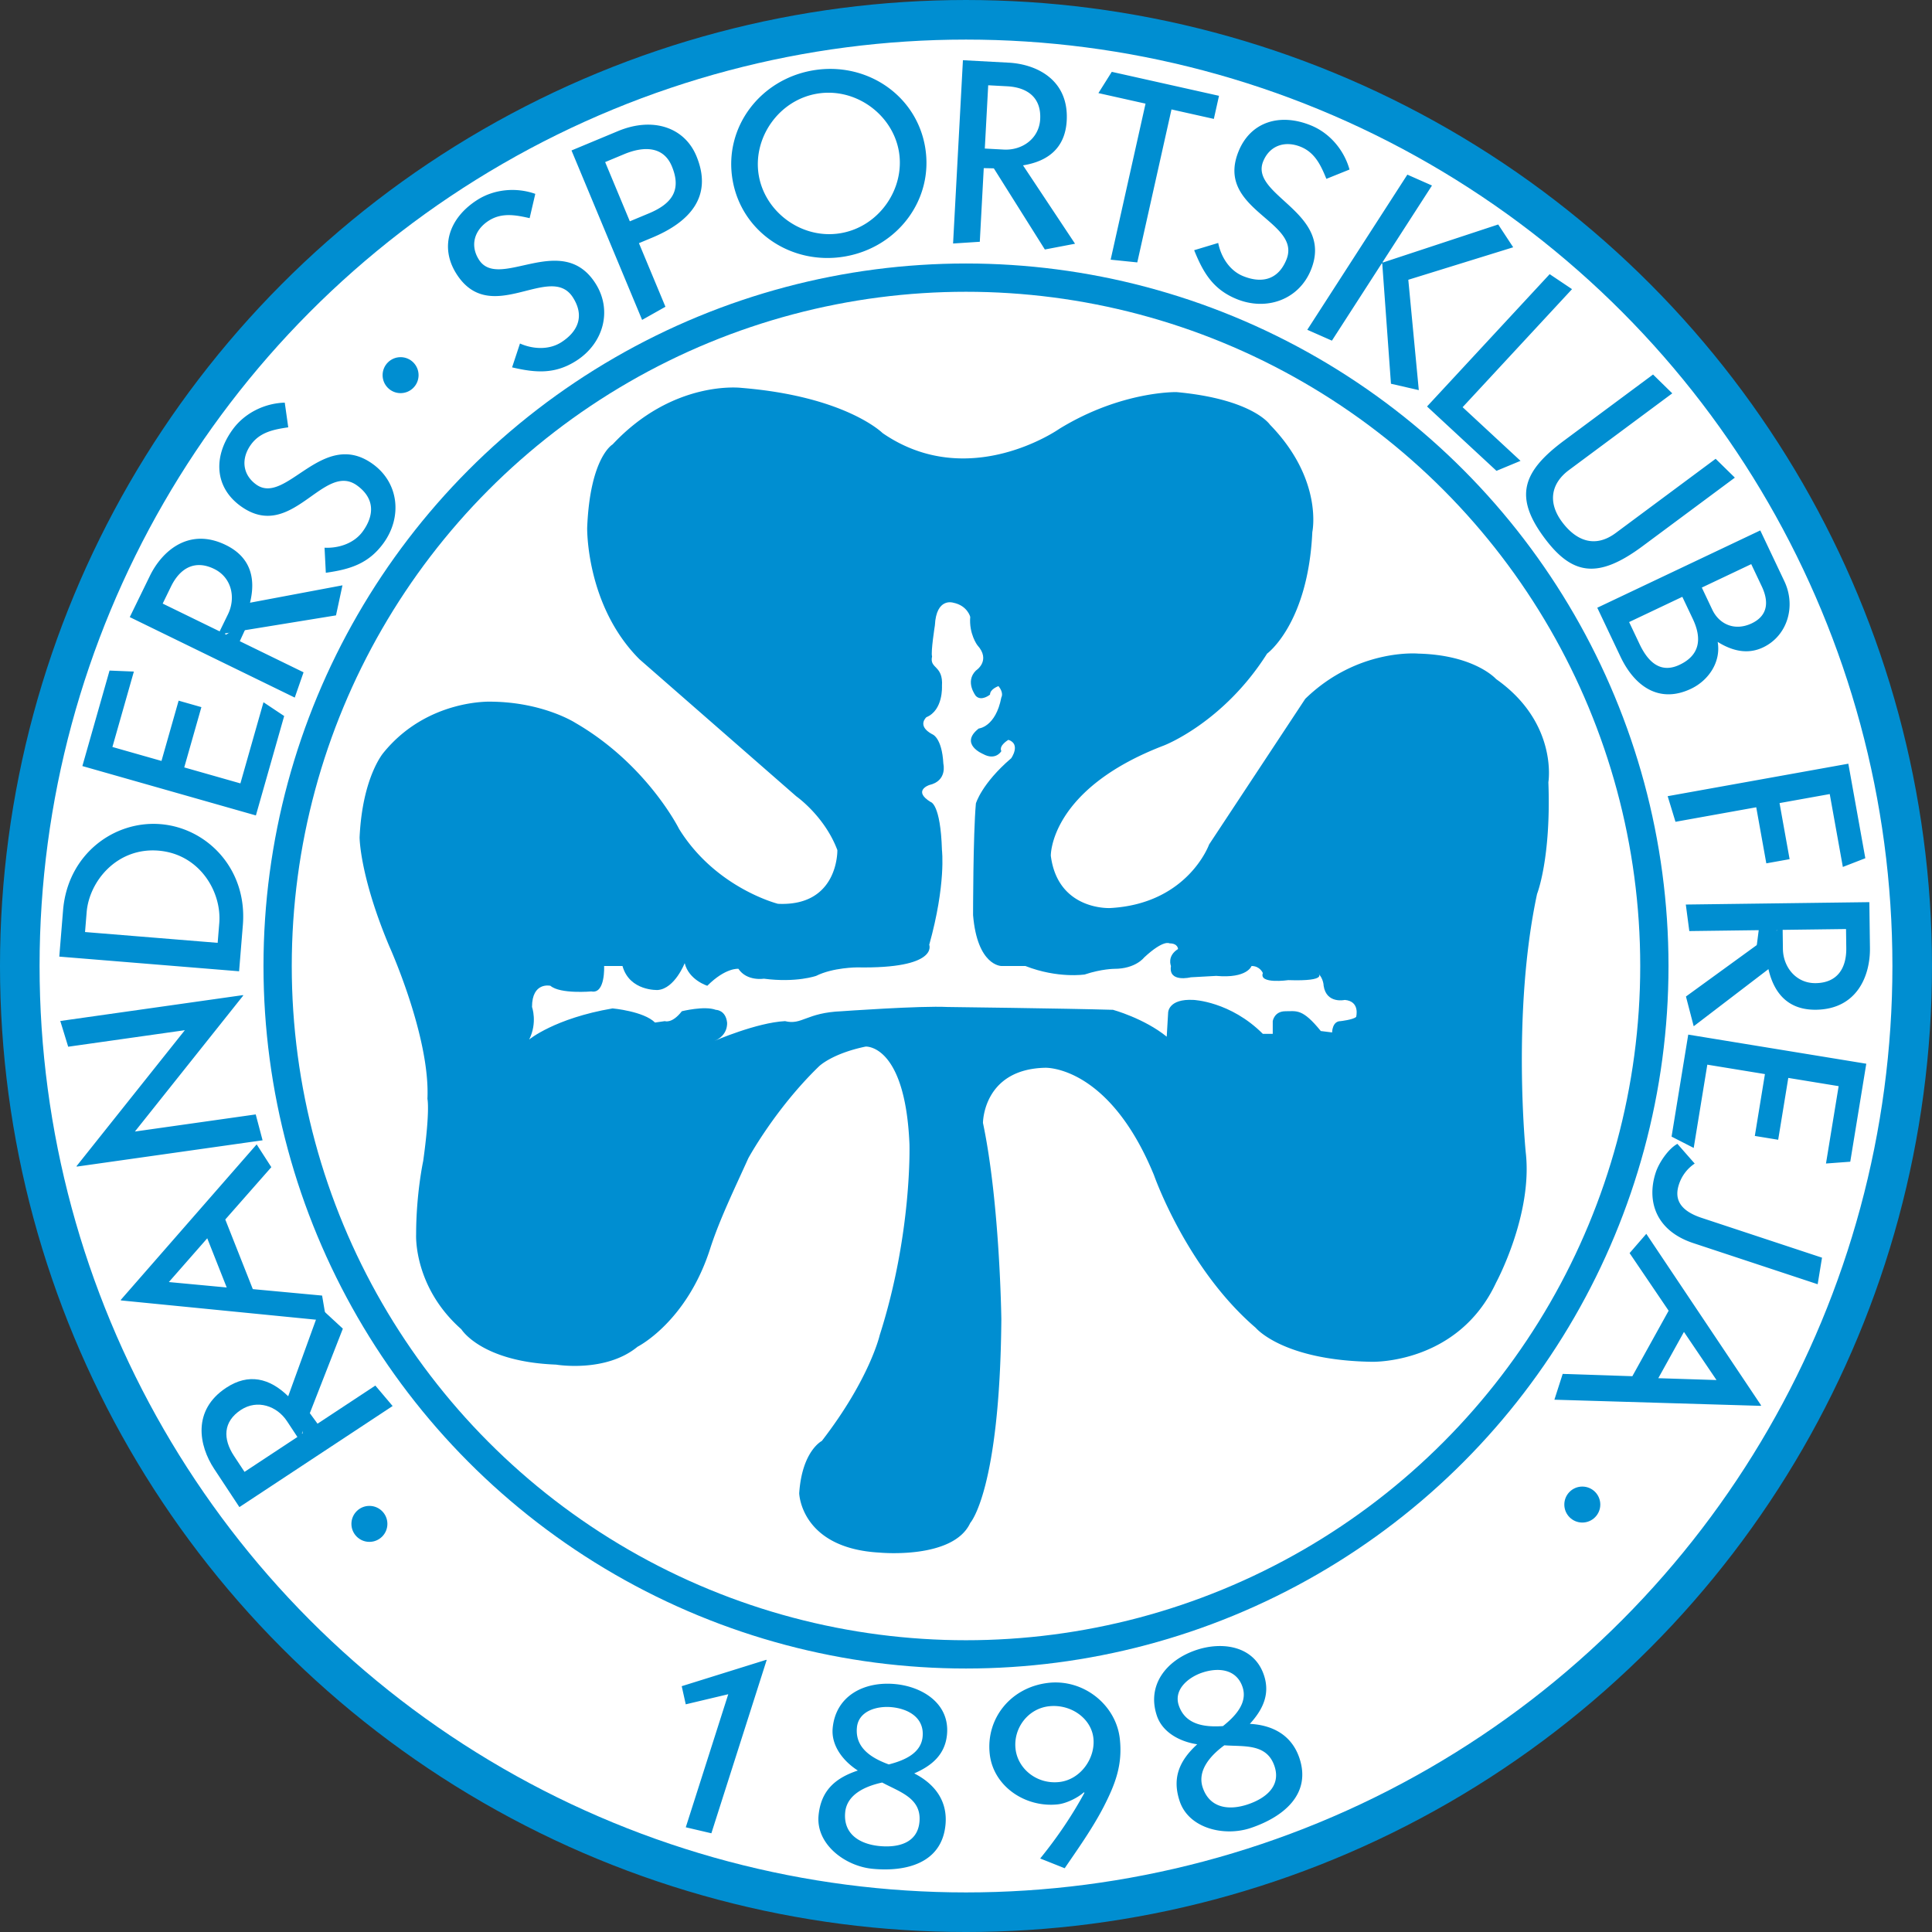 <svg xmlns="http://www.w3.org/2000/svg" width="2500" height="2500" viewBox="0 0 216.293 216.293"><rect x="0" y="0" width="216.293" height="216.293" fill="#333333" stroke="none"/><circle cx="108.146" cy="108.147" r="105.931" fill="#fff" stroke="#008ed1" stroke-width="4.431"/><circle cx="108.146" cy="108.147" r="77.065" fill="#fff" stroke="#008ed1" stroke-width="3.165"/><path d="M27.374 164.78l-1.17-1.774c-1.271-1.927-1.231-3.845.759-5.158 1.843-1.216 4.043-.448 5.164 1.251l1.17 1.774-5.923 3.907zm14.647-9.662l-8.184 5.398-.034-.051 4.58-11.717-2.528-2.334-3.591 9.901c-2.088-2.043-4.435-2.605-6.941-.952-3.833 2.529-3.055 6.49-1.349 9.076l2.827 4.285 17.154-11.316-1.934-2.29z" fill="#008ed1"/><path d="M25.381 144.137l-6.477-.607 4.299-4.9 2.178 5.507zm10.679.906l-7.757-.722-3.082-7.795 5.155-5.859-1.642-2.551-15.214 17.412.022.057 22.997 2.273-.479-2.815zM29.397 127.66l-20.813 2.947-.009-.06 12.119-15.213-13.06 1.85-.884-2.881 20.464-2.898.008.061-12.119 15.213 13.526-1.916.768 2.897zM9.52 104.344l.18-2.21c.286-3.511 3.429-7.277 8.036-6.902 4.607.376 7.098 4.601 6.812 8.112l-.18 2.21-14.848-1.21zm17.247 4.392l.422-5.176c.513-6.296-4.018-10.871-9.211-11.294-5.194-.424-10.405 3.356-10.919 9.653l-.422 5.176 20.13 1.641zM28.648 91.291L9.222 85.763l3.042-10.691 2.723.112-2.402 8.442 5.494 1.563 1.919-6.748 2.549.725-1.92 6.748 6.287 1.789 2.584-9.085 2.316 1.543-3.166 11.13zM18.213 67.573l.932-1.911c1.012-2.075 2.684-3.017 4.827-1.971 1.985.968 2.443 3.253 1.55 5.082l-.932 1.911-6.377-3.111zm15.771 7.693l-8.812-4.298.027-.055 12.417-2.02.724-3.364-10.35 1.947c.696-2.837-.014-5.143-2.712-6.46-4.128-2.014-7.142.673-8.5 3.458l-2.25 4.613 18.471 9.01.985-2.831zM36.333 61.318c1.548.075 3.287-.463 4.27-1.813 1.287-1.768 1.401-3.676-.622-5.149-3.784-2.755-7.326 6.462-13.062 2.287-2.88-2.097-3.086-5.515-.87-8.56 1.358-1.866 3.597-2.941 5.83-3.006l.391 2.765c-1.59.232-3.149.524-4.168 1.924-1.126 1.546-.979 3.345.569 4.471 3.356 2.443 7.445-6.376 13.087-2.27 2.904 2.114 3.294 5.93 1.167 8.852-1.68 2.308-3.771 2.928-6.449 3.306l-.143-2.807zM58.213 38.457c1.417.629 3.232.756 4.637-.147 1.838-1.184 2.635-2.921 1.28-5.025-2.533-3.937-9.167 3.378-13.006-2.589-1.928-2.996-.885-6.258 2.282-8.296 1.941-1.249 4.417-1.442 6.522-.696l-.634 2.719c-1.566-.357-3.126-.649-4.583.288-1.609 1.035-2.121 2.765-1.085 4.375 2.247 3.491 9.247-3.254 13.022 2.614 1.944 3.021.929 6.719-2.11 8.675-2.4 1.545-4.573 1.368-7.208.753l.883-2.671zM67.748 18.146l2.131-.888c2.131-.888 4.382-.933 5.333 1.35 1.098 2.636.065 4.183-2.57 5.281l-2.131.888-2.763-6.631zm6.75 16.197l-2.967-7.12 1.486-.619c4.149-1.729 6.846-4.575 4.944-9.141-1.336-3.207-4.867-4.415-8.792-2.779l-5.187 2.161 7.904 18.969 2.612-1.471zM84.946 19.628c-.704-4.151 2.209-8.408 6.521-9.139 4.312-.731 8.466 2.327 9.169 6.478s-2.209 8.408-6.521 9.139c-4.312.732-8.465-2.327-9.169-6.478zm-2.935.498c.995 5.864 6.618 9.599 12.547 8.593 5.929-1.006 10.007-6.385 9.013-12.249-.995-5.864-6.618-9.598-12.547-8.593-5.929 1.005-10.007 6.385-9.013 12.249zM110.633 9.546l2.123.114c2.305.124 3.824 1.296 3.696 3.677-.119 2.205-2.044 3.517-4.077 3.408l-2.123-.114.381-7.085zm-.942 17.522l.526-9.79.061.003 6.697 10.65 3.38-.644-5.825-8.775c2.884-.464 4.731-2.016 4.893-5.015.247-4.586-3.401-6.315-6.495-6.481l-5.125-.275-1.103 20.52 2.991-.193zM122.97 10.423l1.497-2.381 12.004 2.684-.578 2.586-4.742-1.061-3.829 17.125-2.982-.305 3.906-17.469-5.276-1.179zM136.383 27.2c.299 1.521 1.237 3.08 2.784 3.71 2.025.825 3.905.479 4.849-1.839 1.767-4.335-8.031-5.562-5.353-12.133 1.345-3.299 4.614-4.319 8.102-2.897 2.138.871 3.718 2.787 4.317 4.939l-2.59 1.043c-.607-1.488-1.265-2.932-2.868-3.585-1.772-.722-3.482-.147-4.205 1.625-1.567 3.844 7.976 5.699 5.341 12.161-1.355 3.326-4.966 4.621-8.313 3.256-2.644-1.078-3.747-2.958-4.757-5.468l2.693-.812zM146.355 36.92l11.203-17.369 2.756 1.218-5.537 8.585.051.033 12.901-4.256 1.678 2.553-11.743 3.637 1.175 12.354-3.117-.714-.974-13.45-.051-.033-5.585 8.659-2.757-1.217zM159.761 45.506l13.729-14.813 2.503 1.678-12.248 13.215 6.482 6.008-2.692 1.118-7.774-7.206zM194.222 53.473l-10.329 7.671c-4.988 3.703-7.874 3.274-11.006-.944-3.423-4.608-2.433-7.424 2.224-10.882l9.951-7.39 2.153 2.108-11.558 8.583c-2.08 1.544-2.362 3.684-.787 5.805 1.521 2.048 3.632 3.015 6.02 1.242l11.18-8.303 2.152 2.11zM188.342 66.816l1.171 2.47c1.054 2.223.787 4.064-1.474 5.136-2.048.972-3.469-.17-4.484-2.311l-1.171-2.469 5.958-2.826zm-9.522 1.222l2.603 5.488c1.536 3.238 4.274 5.301 7.891 3.585 1.942-.92 3.377-2.979 2.985-5.248 1.621 1.013 3.353 1.435 5.082.615 2.713-1.287 3.722-4.589 2.381-7.415l-2.694-5.681-18.248 8.656zm17.236-4.881l1.171 2.47c.924 1.948.528 3.38-1.121 4.162-1.862.883-3.618.136-4.412-1.538l-1.171-2.47 5.533-2.624zM186.7 89.135l20.226-3.636 1.902 10.582-2.516.977-1.467-8.16-5.621 1.01 1.128 6.278-2.608.468-1.128-6.277-9.041 1.625-.875-2.867zM206.669 104.008l.027 2.125c.03 2.308-1.039 3.901-3.423 3.933-2.208.029-3.646-1.805-3.672-3.84l-.028-2.126 7.096-.092zm-17.546.228l9.803-.127v.061l-10.179 7.392.868 3.33 8.367-6.396c.655 2.847 2.327 4.586 5.33 4.547 4.592-.06 6.075-3.815 6.034-6.913l-.067-5.132-20.548.268.392 2.97zM189.003 115.827l19.933 3.26-1.794 10.97-2.718.202 1.417-8.662-5.637-.922-1.132 6.924-2.615-.428 1.132-6.924-6.45-1.055-1.524 9.322-2.478-1.267 1.866-11.42zM189.726 130.265a4.463 4.463 0 0 0-1.762 2.329c-.458 1.384-.197 2.846 2.542 3.751l13.474 4.455-.487 2.974-13.92-4.603c-4.305-1.423-5.225-4.831-4.205-7.916.362-1.096 1.4-2.64 2.421-3.198l1.937 2.208zM188.523 149.112l3.645 5.388-6.516-.208 2.871-5.18zm-6.085-8.823l4.371 6.449-4.063 7.333-7.799-.259-.928 2.889 23.113.688.029-.053-12.853-19.205-1.87 2.158zM76.32 188.773l9.455-2.95.057.018-6.192 19.4-2.865-.671 4.755-14.896-4.758 1.13-.452-2.031zM102.934 203.986c-.229 2.368-2.415 2.884-4.47 2.685-2.234-.217-4.077-1.358-3.842-3.783.199-2.05 2.361-2.948 4.142-3.328 1.971 1.065 4.431 1.741 4.17 4.426zm2.916.312c.258-2.656-1.179-4.574-3.5-5.761 1.915-.834 3.446-2.056 3.668-4.336.336-3.465-2.726-5.365-5.765-5.66-3.515-.341-6.681 1.305-7.031 4.914-.193 1.992 1.202 3.73 2.815 4.761-2.579.857-4.13 2.281-4.396 5.023-.311 3.205 2.937 5.677 6.034 5.978 3.754.365 7.758-.617 8.175-4.919zm-6.027-13.175c1.906.185 3.671 1.202 3.467 3.31-.176 1.819-1.969 2.636-3.788 3.1-1.946-.713-3.789-1.854-3.567-4.135.181-1.877 2.28-2.431 3.888-2.275zM117.431 191.022c2.439-.274 4.728 1.337 4.977 3.557.252 2.249-1.435 4.656-3.813 4.923-2.498.281-4.651-1.462-4.903-3.711-.257-2.276 1.36-4.501 3.739-4.769zm-.054-2.621c-4.193.471-7.022 3.97-6.572 7.978.405 3.604 3.99 6.032 7.647 5.621.952-.107 2.235-.747 2.891-1.346l.065.051c-1.396 2.58-3.077 5.045-4.955 7.358l2.743 1.093c1.396-2.054 3.062-4.373 4.35-6.852 1.284-2.509 2.154-4.679 1.821-7.648-.424-3.777-4.034-6.699-7.99-6.255zM142.683 197.727c.758 2.255-1.025 3.619-2.982 4.277-2.127.715-4.276.427-5.052-1.882-.656-1.953.95-3.655 2.419-4.73 2.234.166 4.756-.223 5.615 2.335zm2.789-.907c-.85-2.53-2.945-3.692-5.548-3.828 1.407-1.544 2.306-3.284 1.576-5.457-1.109-3.3-4.681-3.782-7.574-2.81-3.347 1.125-5.565 3.92-4.41 7.358.638 1.897 2.621 2.914 4.515 3.195-2.003 1.836-2.837 3.769-1.959 6.381 1.026 3.053 5 3.981 7.95 2.99 3.574-1.2 6.827-3.732 5.45-7.829zm-10.885-9.562c1.815-.61 3.842-.404 4.517 1.604.582 1.732-.721 3.21-2.191 4.378-2.067.144-4.215-.144-4.945-2.316-.601-1.788 1.088-3.152 2.619-3.666zM98.494 173.82s8.229.791 10.128-3.323c0 0 3.323-3.64 3.481-22.788 0 0-.158-12.977-2.057-21.997 0 0 0-6.014 6.963-6.172 0 0 7.121-.316 12.185 12.027 0 0 3.64 10.444 11.394 17.091 0 0 3.007 3.64 12.977 3.798 0 0 9.653.316 13.926-8.862 0 0 4.115-7.596 3.323-14.559 0 0-1.583-15.667 1.266-28.959 0 0 1.583-3.957 1.266-12.502 0 0 1.107-6.646-5.855-11.552 0 0-2.374-2.69-8.704-2.848 0 0-6.805-.633-12.66 5.063l-10.761 16.3s-2.374 6.646-11.078 7.122c0 0-5.855.316-6.646-5.855 0 0-.158-7.438 12.66-12.343 0 0 6.646-2.532 11.552-10.286 0 0 4.589-3.323 5.064-13.61 0 0 1.266-5.855-4.748-12.027 0 0-1.899-2.849-10.444-3.64 0 0-6.172-.158-13.135 4.114 0 0-10.128 7.122-19.781.475 0 0-4.115-4.115-15.825-5.064 0 0-7.596-.95-14.4 6.33 0 0-2.532 1.424-2.849 9.337 0 0-.158 8.704 5.855 14.717l17.565 15.35s3.165 2.215 4.589 6.014c0 0 .158 6.33-6.646 6.013 0 0-6.963-1.741-11.078-8.387 0 0-3.587-7.227-11.605-11.869 0 0-3.587-2.321-9.442-2.374 0 0-7.122-.317-12.027 5.697 0 0-2.374 2.69-2.69 9.495 0 0 0 4.272 3.323 12.185 0 0 4.589 10.128 4.272 17.091 0 0 .316 1.266-.475 6.963 0 0-.791 3.64-.791 8.229 0 0-.317 5.855 5.064 10.603 0 0 2.215 3.64 10.603 3.956 0 0 5.539.95 9.125-2.004 0 0 5.486-2.743 8.124-10.972 1.055-3.292 2.849-6.963 4.273-10.128 0 0 3.007-5.539 7.913-10.286 0 0 1.424-1.424 5.222-2.215 0 0 4.431-.316 4.906 10.919 0 0 .316 9.97-3.323 21.364 0 0-1.108 4.906-6.488 11.869 0 0-2.215 1.108-2.532 5.855 0-.001.158 6.171 9.021 6.645z" fill="#008ed1"/><path d="M106.089 112.736s13.135.158 18.515.316c0 0 3.481.95 6.014 3.007l.158-2.69s0-1.583 2.849-1.424c0 0 4.114.158 7.754 3.798h1.108v-1.424s.158-1.107 1.424-1.107 1.899-.317 3.956 2.215l1.266.158s0-1.266.95-1.266c0 0 1.424-.158 1.741-.475 0 0 .475-1.741-1.266-1.899 0 0-2.057.475-2.374-1.583 0 0 0-.792-.633-1.424 0 0 1.266.95-3.323.791 0 0-3.323.475-2.849-.791 0 0-.316-.792-1.266-.792 0 0-.475 1.424-3.957 1.108l-2.848.158s-2.532.633-2.216-1.266c0 0-.475-1.107.792-1.899 0 0 0-.633-.95-.633 0 0-.633-.475-2.849 1.583 0 0-.949 1.266-3.323 1.266 0 0-1.424 0-3.323.633 0 0-3.006.475-6.646-.95h-2.69s-2.69 0-3.165-5.697c0 0 0-9.02.316-12.501 0 0 .633-2.216 3.957-5.064 0 0 1.107-1.582-.317-2.057 0 0-1.107.633-.791 1.266 0 0-.633 1.108-2.057.316 0 0-2.69-1.107-.475-2.849 0 0 1.899-.158 2.532-3.481 0 0 .316-.475-.316-1.266 0 0-.95.316-.95.949 0 0-.949.792-1.583.158 0 0-1.266-1.583 0-2.848 0 0 1.741-1.108.158-2.849 0 0-.949-1.266-.791-3.165 0 0-.316-1.266-1.899-1.583 0 0-1.899-.633-2.058 2.532 0 0-.475 3.006-.316 3.481-.316 1.424 1.266.949 1.108 3.323 0 0 .158 2.69-1.741 3.481 0 0-1.108.949.633 1.899 0 0 1.108.316 1.266 3.323 0 0 .475 1.899-1.583 2.374 0 0-1.899.633.158 1.899 0 0 1.108.158 1.266 5.38 0 0 .475 3.798-1.424 10.603 0 0 1.108 2.69-8.071 2.532 0 0-2.69 0-4.589.949 0 0-2.215.792-5.855.316 0 0-1.899.317-2.849-1.107 0 0-1.424-.158-3.481 1.899 0 0-2.057-.633-2.532-2.532 0 0-1.108 2.849-3.007 3.007 0 0-3.165.158-3.957-2.69h-2.057s.158 3.165-1.424 2.849c0 0-3.481.316-4.589-.633 0 0-2.058-.475-2.058 2.374 0 0 .633 1.741-.316 3.64 0 0 2.849-2.374 9.337-3.481 0 0 3.481.317 4.748 1.583l1.107-.158s.792.316 1.899-1.107c0 0 2.532-.633 3.798-.159 0 0 1.107 0 1.266 1.424 0 0 .159 1.424-1.424 2.058 0 0 4.747-2.058 7.912-2.216 1.899.475 2.374-.949 6.33-1.107.002 0 8.864-.633 11.87-.475z" fill="#fff"/><circle cx="44.847" cy="41.999" r="2.014" fill="#008ed1"/><circle cx="41.356" cy="170.603" r="2.014" fill="#008ed1"/><circle cx="177.144" cy="168.44" r="2.014" fill="#008ed1"/><path fill="#008ed1" d="M33.875 157.099l2.004 2.742-2.004.95zM28.072 69.112l-1.793 3.903-1.794-1.371zM113.422 18.894l-4.854-.105V16.89l3.165.316zM196.555 106.775l.528-4.114 2.11-.106-.422 2.321z"/></svg>